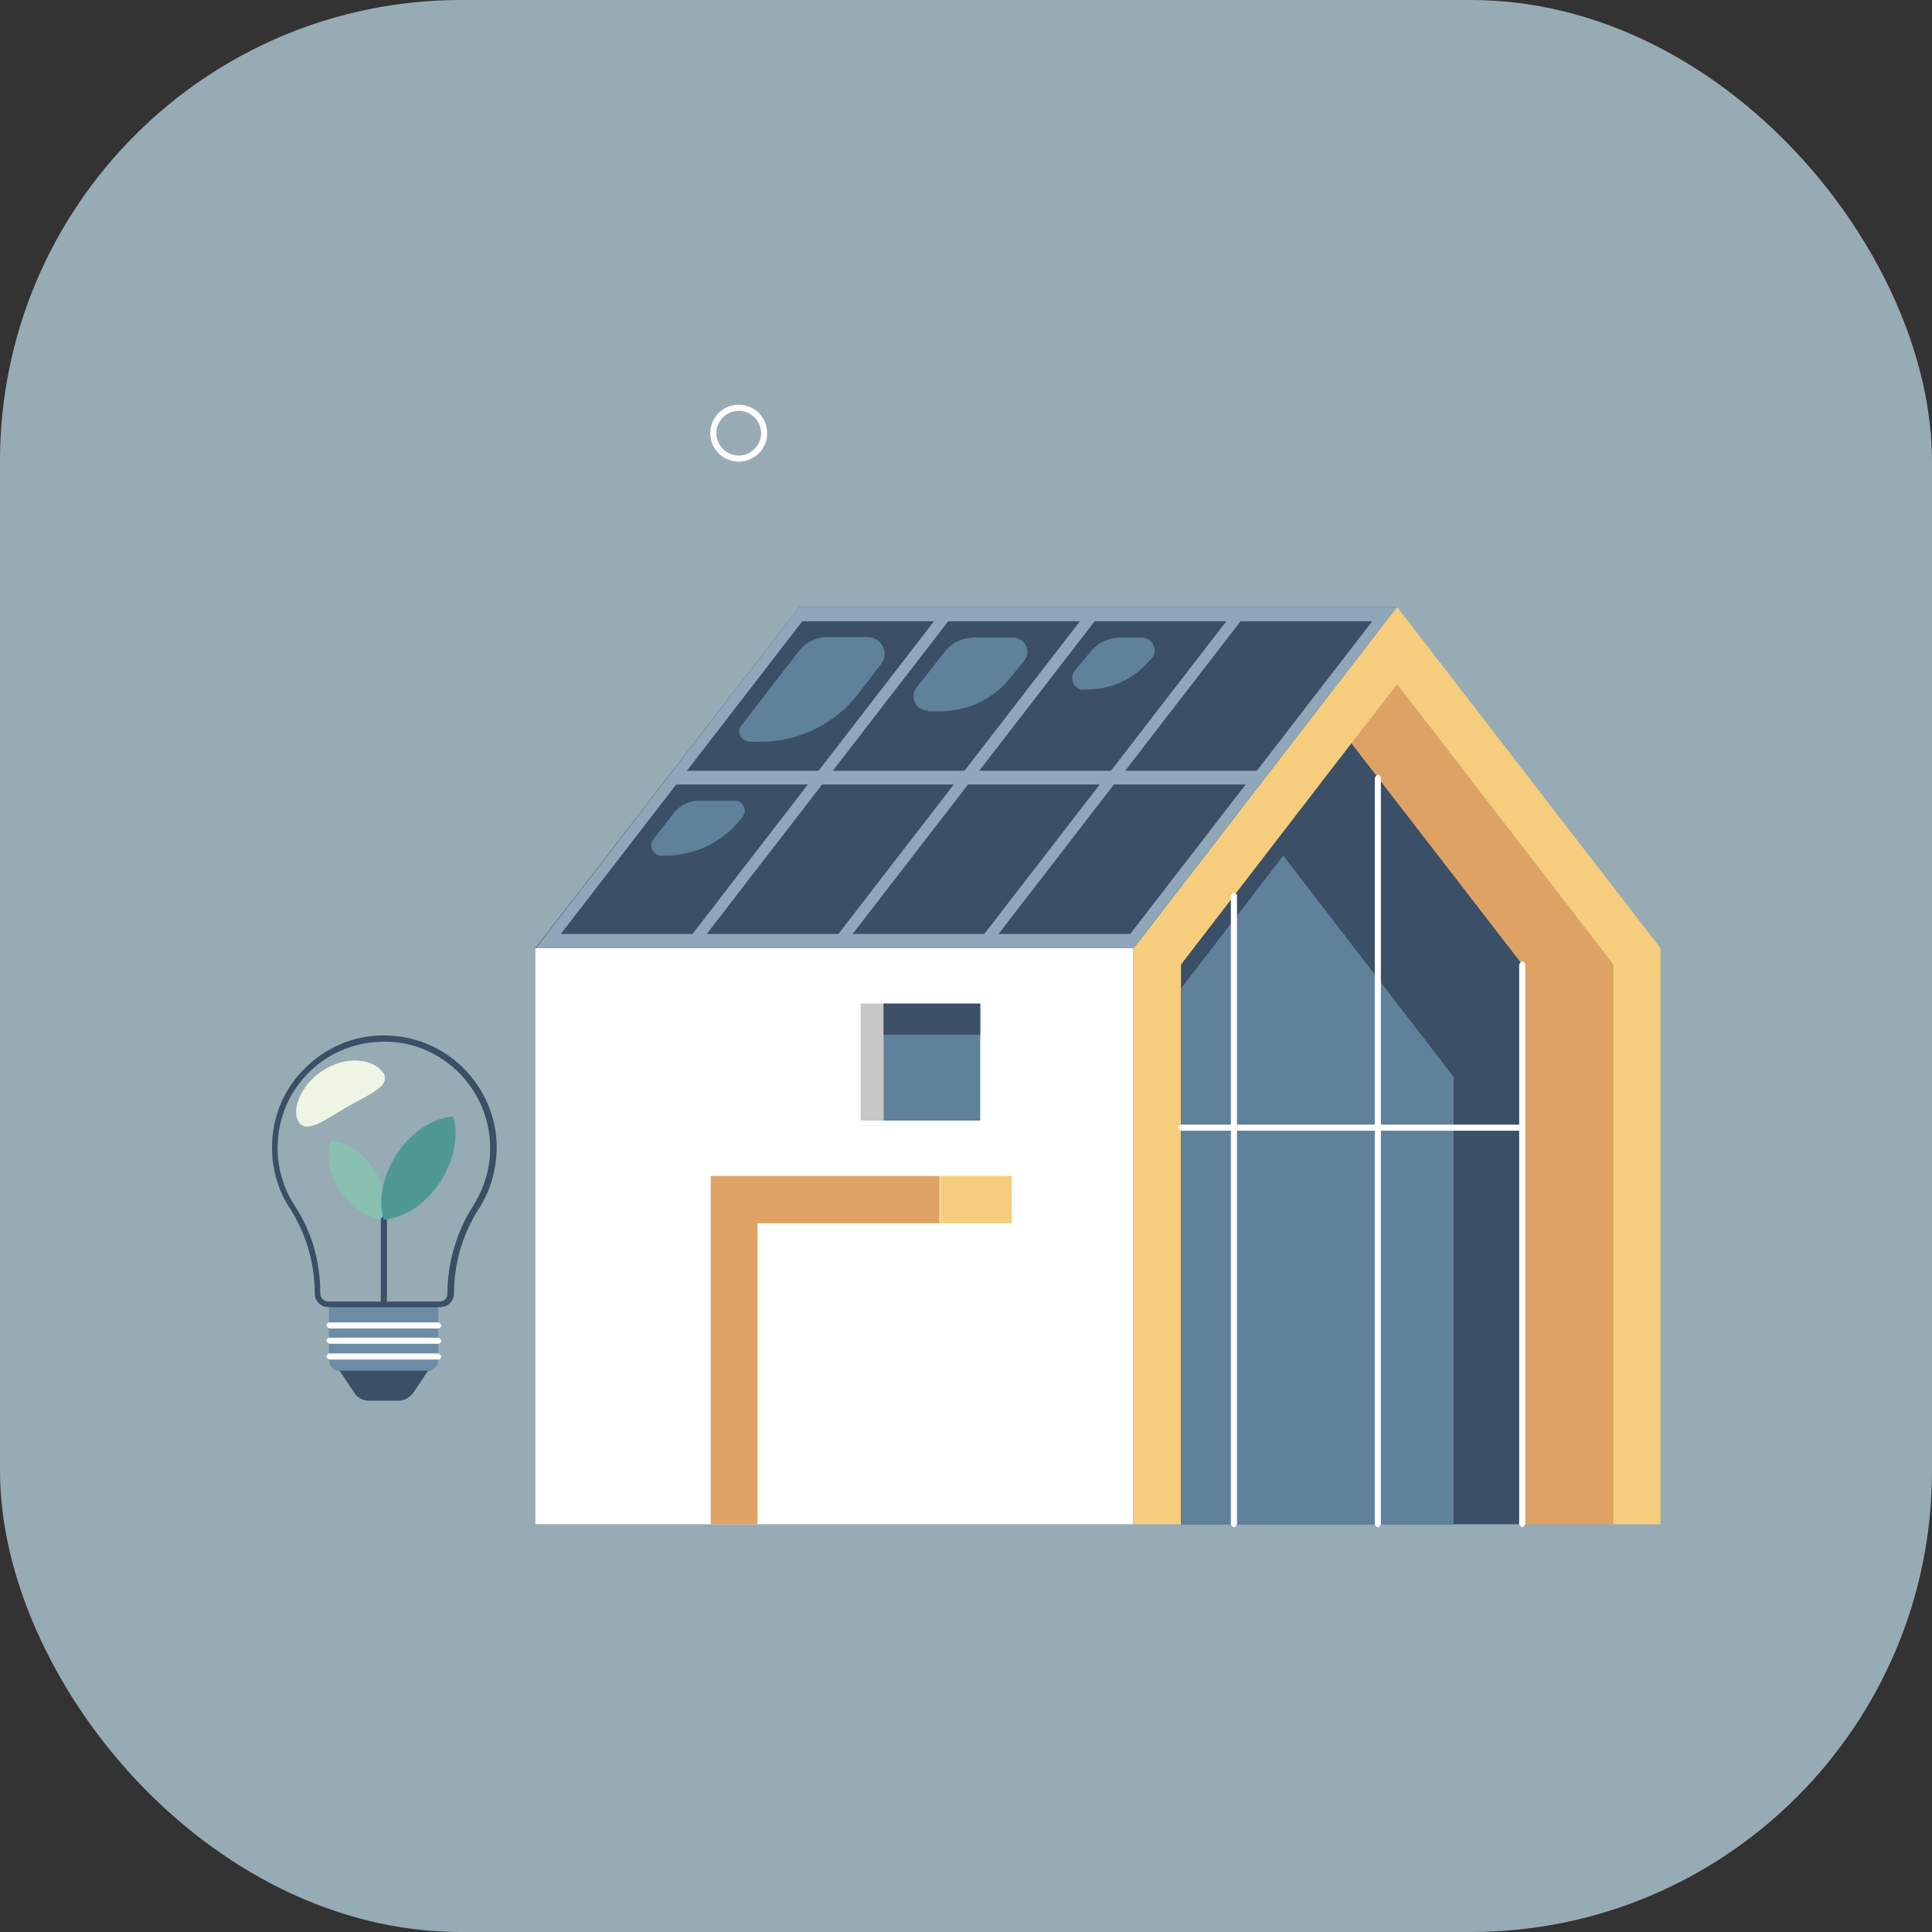 <?xml version="1.0" encoding="UTF-8"?>
<svg id="_圖層_1" data-name="圖層 1" xmlns="http://www.w3.org/2000/svg" version="1.1" viewBox="0 0 38 38">
  <rect x="0" y="0" width="38" height="38" fill="#333333" stroke="none"/>
  <defs>
    <style>
      .cls-1 {
        fill: #8fa7b8;
      }

      .cls-1, .cls-2, .cls-3, .cls-4, .cls-5, .cls-6, .cls-7, .cls-8, .cls-9, .cls-10, .cls-11, .cls-12 {
        stroke-width: 0px;
      }

      .cls-2 {
        fill: #dea364;
      }

      .cls-3 {
        fill: #eef5e5;
      }

      .cls-4 {
        fill: #f6cd7d;
      }

      .cls-5 {
        fill: #5f8199;
      }

      .cls-6 {
        fill: #c8e6f5;
        opacity: .67;
      }

      .cls-7 {
        fill: #6c8ca6;
      }

      .cls-8 {
        fill: #3b4f66;
      }

      .cls-9 {
        fill: #88bfb1;
      }

      .cls-10 {
        fill: #c6c6c6;
      }

      .cls-11 {
        fill: #fff;
      }

      .cls-12 {
        fill: #509993;
      }
    </style>
  </defs>
  <rect class="cls-6" y="0" width="38" height="38" rx="9.07" ry="9.07"/>
  <g>
    <path class="cls-11" d="M14.53,9.08c-.31,0-.56-.25-.56-.56s.25-.56.56-.56.56.25.56.56-.25.56-.56.56ZM14.53,8.08c-.24,0-.44.2-.44.44s.2.44.44.44.44-.2.44-.44-.2-.44-.44-.44Z"/>
    <rect class="cls-11" x="10.53" y="18.65" width="11.76" height="11.33"/>
    <polygon class="cls-8" points="27.48 11.94 15.72 11.94 10.53 18.65 22.3 18.65 27.48 11.94"/>
    <path class="cls-1" d="M27.48,11.94h-11.76l-5.18,6.71h11.76l.21-.28h0l4.97-6.43ZM26.99,12.22l-2.27,2.94h-2.59l2.27-2.94h2.59ZM24.12,12.22l-2.27,2.94h-2.59l2.27-2.94h2.59ZM21.24,12.22l-2.27,2.94h-2.59l2.27-2.94h2.59ZM18.37,12.22l-2.27,2.94h-2.59l2.27-2.94h2.59ZM11.03,18.37l2.27-2.94h2.59l-2.27,2.94h-2.59ZM13.9,18.37l2.27-2.94h2.59l-2.27,2.94h-2.59ZM16.77,18.37l2.27-2.94h2.59l-2.27,2.94h-2.59ZM19.64,18.37l2.27-2.94h2.59l-2.27,2.94h-2.59Z"/>
    <rect class="cls-4" x="18.48" y="23.13" width="1.41" height=".93" transform="translate(38.38 47.19) rotate(180)"/>
    <polygon class="cls-2" points="14.9 23.13 14.9 23.13 14.9 23.13 13.98 23.13 13.98 29.98 14.9 29.98 14.9 24.06 14.9 24.06 18.48 24.06 18.48 23.13 14.9 23.13"/>
    <polygon class="cls-4" points="27.48 11.94 22.3 18.65 22.3 18.65 22.3 18.65 22.3 29.98 23.23 29.98 23.23 18.97 27.48 13.46 27.48 11.94"/>
    <polygon class="cls-4" points="27.48 11.94 32.66 18.65 32.66 18.65 32.66 18.65 32.66 29.98 31.73 29.98 31.73 18.97 27.48 13.46 27.48 11.94"/>
    <polygon class="cls-2" points="27.48 13.46 26.58 14.62 29.94 18.97 29.94 18.97 29.94 29.98 31.73 29.98 31.73 18.97 27.48 13.46"/>
    <polygon class="cls-8" points="29.94 18.97 26.58 14.62 23.23 18.97 23.23 29.98 29.94 29.98 29.94 18.97"/>
    <polygon class="cls-5" points="28.59 21.18 28.59 29.98 23.23 29.98 23.23 19.44 25.24 16.83 28.59 21.18"/>
    <g>
      <rect class="cls-10" x="16.92" y="19.74" width=".46" height="2.3" transform="translate(34.31 41.78) rotate(180)"/>
      <rect class="cls-5" x="17.38" y="19.74" width="1.9" height="2.3"/>
      <rect class="cls-8" x="17.38" y="19.74" width="1.9" height=".61"/>
    </g>
    <path class="cls-11" d="M24.27,30.04s-.06-.03-.06-.06v-12.36s.03-.06.06-.06.06.03.06.06v12.36s-.03.06-.06.06Z"/>
    <path class="cls-11" d="M27.1,30.04s-.06-.03-.06-.06v-14.68s.03-.06.06-.06.06.03.06.06v14.68s-.03.06-.06.06Z"/>
    <path class="cls-11" d="M29.94,30.04s-.06-.03-.06-.06v-11.01s.03-.06.06-.06.06.03.06.06v11.01s-.03.06-.06.06Z"/>
    <path class="cls-11" d="M29.94,22.24h-6.71s-.06-.03-.06-.06.03-.06.06-.06h6.71s.06.03.06.06-.03.06-.06.06Z"/>
    <path class="cls-5" d="M14.73,14.59h.23c.75,0,1.46-.35,1.92-.94l.45-.59c.17-.21.01-.53-.26-.53h-.79c-.22,0-.44.1-.57.28l-1.13,1.46c-.1.13,0,.31.15.31Z"/>
    <path class="cls-5" d="M18.25,13.99h.25c.54,0,1.06-.25,1.39-.68l.26-.32c.14-.18.01-.45-.22-.45h-.77c-.23,0-.44.1-.58.28l-.55.7c-.15.19-.01.46.23.46Z"/>
    <path class="cls-5" d="M21.31,13.56h.09c.47,0,.91-.21,1.21-.57l.04-.04c.14-.16.02-.41-.19-.41h-.42c-.23,0-.45.1-.59.28l-.31.37c-.12.15-.02.38.18.38Z"/>
    <path class="cls-5" d="M13.01,16.83h.08c.58,0,1.13-.27,1.49-.73l.03-.04c.1-.13,0-.31-.15-.31h-.72c-.19,0-.36.09-.48.23l-.41.53c-.1.13,0,.32.16.32Z"/>
    <g>
      <path class="cls-7" d="M6.48,25.66h2.14v1.08c0,.13-.1.23-.23.23h-1.69c-.13,0-.23-.1-.23-.23v-1.08h0Z"/>
      <path class="cls-8" d="M7.84,27.55h-.58c-.12,0-.24-.06-.3-.17l-.28-.42h1.74l-.28.42c-.07.1-.18.17-.3.17Z"/>
      <path class="cls-8" d="M8.65,25.71h-2.19c-.15,0-.27-.12-.27-.27,0-.6-.17-1.17-.48-1.66-.24-.36-.36-.78-.36-1.21,0-.61.24-1.18.69-1.6.44-.42,1.03-.64,1.64-.6,1.15.06,2.07,1.01,2.09,2.17,0,.44-.11.86-.35,1.23-.32.5-.49,1.08-.49,1.67,0,.15-.12.27-.27.27ZM7.55,20.49c-.54,0-1.05.2-1.44.57-.42.4-.65.94-.65,1.52,0,.41.12.8.34,1.14.33.5.5,1.09.5,1.72,0,.09.07.16.16.16h2.19c.09,0,.15-.07.15-.15,0-.62.18-1.22.51-1.74.22-.35.34-.75.33-1.17-.02-1.09-.89-2-1.98-2.05-.04,0-.08,0-.11,0Z"/>
      <path class="cls-9" d="M6.5,22.43c-.09.28-.03.66.2,1,.23.34.56.54.85.56.09-.28.03-.66-.2-1-.23-.34-.56-.54-.85-.56Z"/>
      <path class="cls-8" d="M7.55,25.71s-.06-.03-.06-.06v-1.67s.03-.06.06-.06.06.03.06.06v1.67s-.03.06-.06.06Z"/>
      <g>
        <path class="cls-11" d="M8.62,26.74h-2.14s-.06-.03-.06-.06.03-.06.06-.06h2.14s.06.03.06.06-.03.06-.06.06Z"/>
        <path class="cls-11" d="M8.62,26.43h-2.14s-.06-.03-.06-.06.03-.06.06-.06h2.14s.06.03.06.06-.03.06-.06.06Z"/>
        <path class="cls-11" d="M8.62,26.13h-2.14s-.06-.03-.06-.06.03-.06.06-.06h2.14s.06.03.06.06-.03.06-.06.06Z"/>
      </g>
      <path class="cls-12" d="M8.91,21.96c.12.36.03.86-.26,1.3s-.72.7-1.1.73c-.12-.36-.03-.86.26-1.3s.72-.7,1.1-.73Z"/>
      <path class="cls-3" d="M7.54,21.1c.15.26-.25.41-.71.67-.46.27-.81.54-.96.29-.15-.26.08-.78.54-1.04.46-.27.97-.17,1.12.08Z"/>
    </g>
  </g>
</svg>